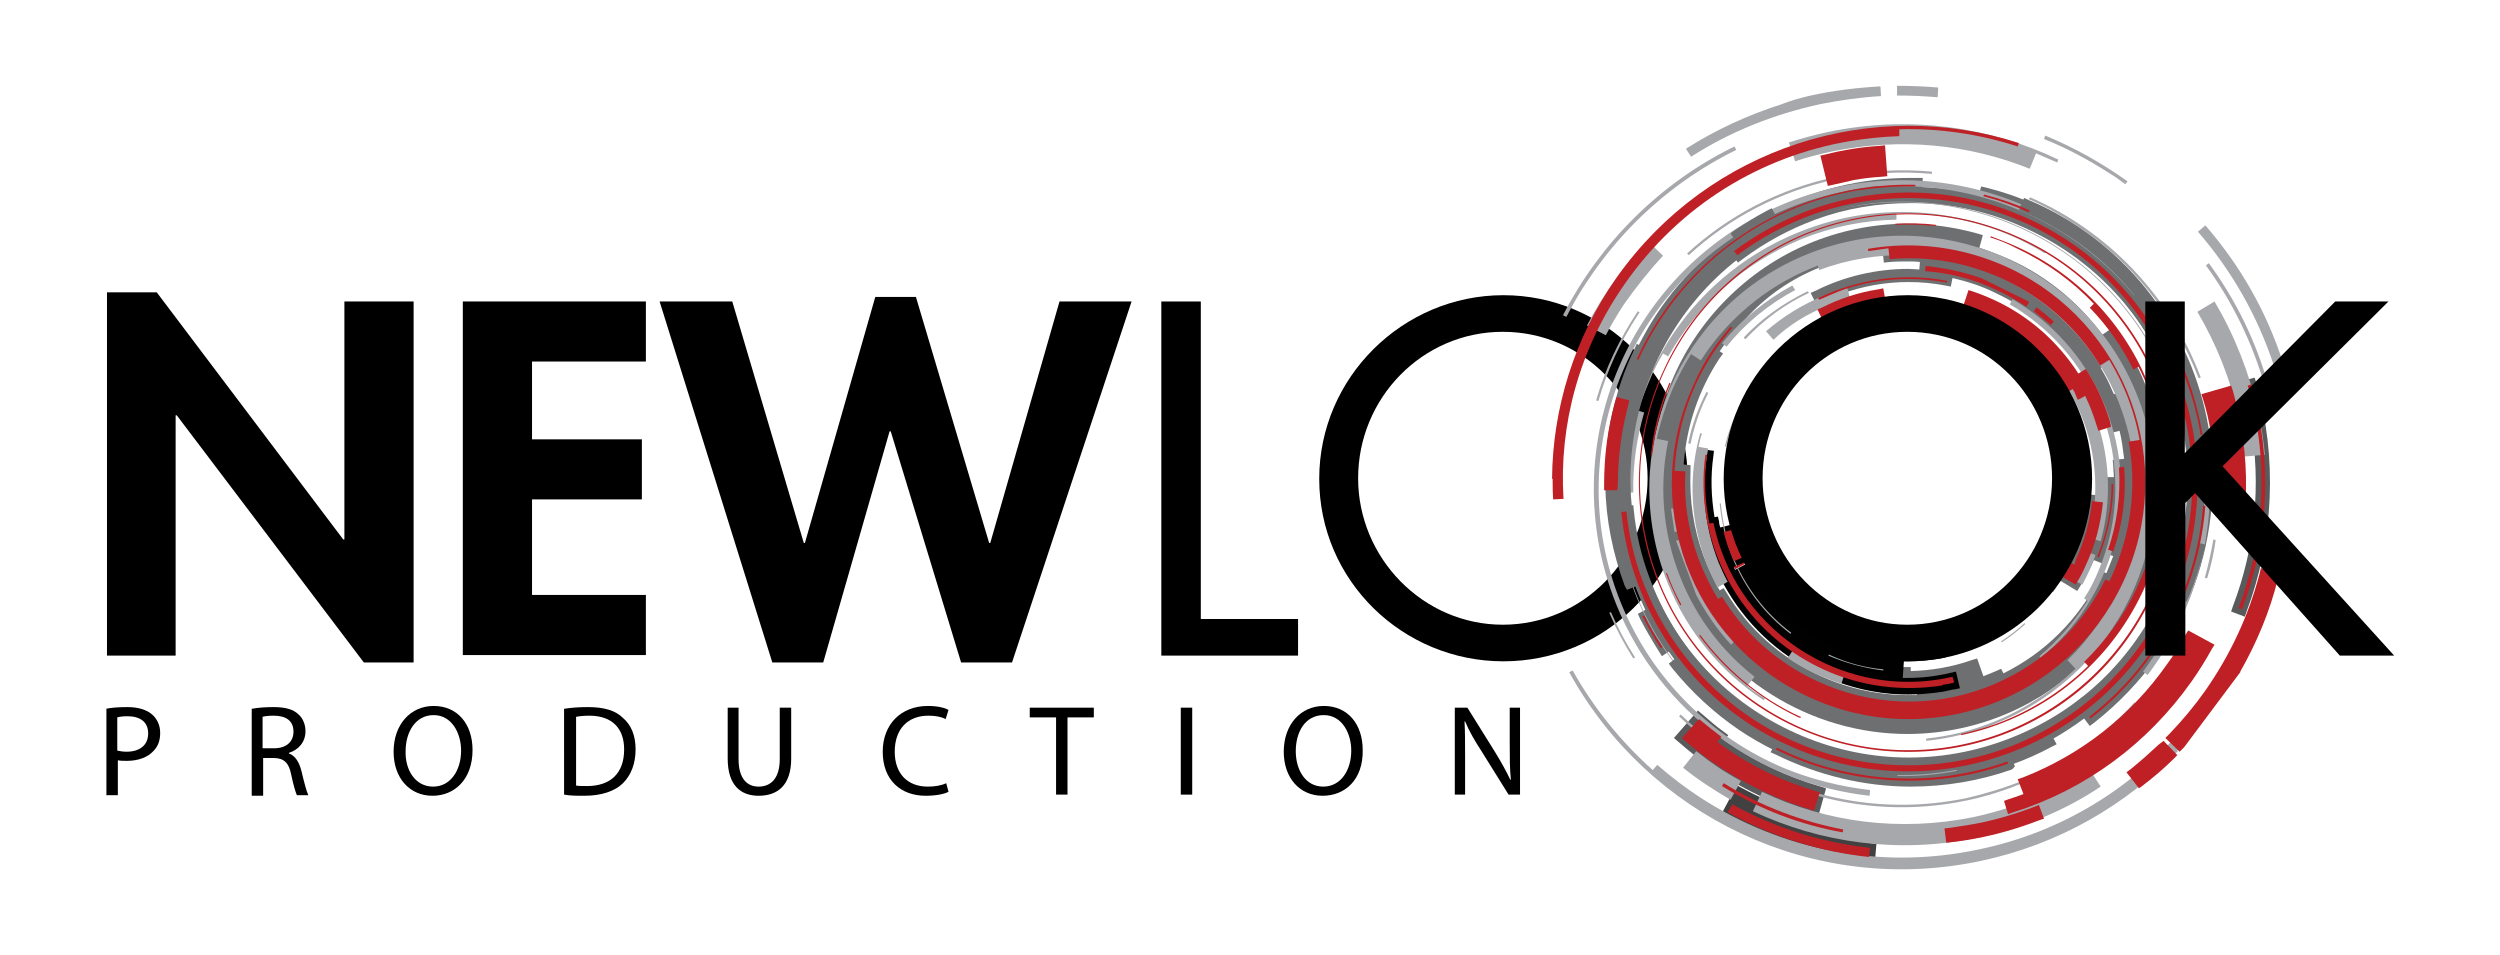 <?xml version="1.0" encoding="utf-8"?>
<!-- Generator: Adobe Illustrator 16.0.0, SVG Export Plug-In . SVG Version: 6.00 Build 0)  -->
<!DOCTYPE svg PUBLIC "-//W3C//DTD SVG 1.1//EN" "http://www.w3.org/Graphics/SVG/1.1/DTD/svg11.dtd">
<svg version="1.1" id="Layer_1" xmlns="http://www.w3.org/2000/svg" xmlns:xlink="http://www.w3.org/1999/xlink" x="0px" y="0px"
	 width="437px" height="167px" viewBox="0 0 437 167" enable-background="new 0 0 437 167" xml:space="preserve">
<g>
	<path d="M18.7,51.1h8.7L60,94.3h0.2V52.7h12.1v63.1h-8.7L30.9,72.6h-0.2v42h-12V51.1z"/>
	<path d="M93,63.2v13.6h19.2v10.5H93V104h19.9v10.5h-32V52.7h32v10.5H93z"/>
	<path d="M140.5,94.9h0.2l12.3-43h7.1l12.8,43h0.2l12.1-42.2h12.6l-20.9,63.1H168l-12.3-40.4h-0.2l-11.6,40.4H135l-19.7-63.1H128
		L140.5,94.9z"/>
	<path d="M209.8,108.2H226.9v6.399H203V52.7h6.9v55.5H209.8z"/>
	<path d="M295,83.7c0,17.8-14.6,31.899-32.2,31.899c-17.6,0-32.2-14.1-32.2-31.899c0-17.7,14.601-32.1,32.2-32.1
		C280.4,51.6,295,66,295,83.7z M237.4,83.6c0,13.9,11.3,25.6,25.3,25.6S288,97.6,288,83.6c0-14-11.2-25.6-25.3-25.6
		C248.6,58,237.4,69.6,237.4,83.6z"/>
	<path fill="#6E6F71" d="M352.2,134l-0.5-1.5c4.5-1.7,8.7-4,12.6-6.9l1,1.301l0.8-0.601c4.2-3.3,7.9-7.2,11-11.5
		c5.5-7.8,8.7-16.899,9.5-26.399l0.101-1L385.1,87.3c0.2-3.5,0-6.9-0.399-10.3l1.6-0.3l-0.2-1c-0.899-5.5-2.6-10.7-5.1-15.6
		l-0.4-0.9l-1.5,0.7c-5.1-9.5-13.1-17.5-23.6-22.4l0.7-1.5l-0.9-0.4c-2.6-1.2-5.3-2.1-8.1-2.8l-0.9-0.2l-0.399,1.5
		c-3.2-0.8-6.5-1.3-9.9-1.4l0.1-1.6h-1c-0.399,0-0.8,0-1.199,0c-17.301,0-33.5,8.4-43.5,22.6c-1.9,2.7-3.5,5.6-4.9,8.6l-0.4,0.9
		l2.101,0.9l0.399-0.9c1.301-2.9,2.9-5.6,4.7-8.2c2.9-4.1,6.3-7.7,10.2-10.8l1.3,1.7l0.8-0.6c3.9-2.9,8.101-5.2,12.7-6.9
		c5.4-2,11-2.9,16.7-2.9c7.1,0,14,1.5,20.5,4.6c11.8,5.5,20.7,15.2,25.2,27.4c4.399,12.2,3.899,25.4-1.601,37.2
		S362.9,125.4,350.7,129.9c-5.4,2-11,3-16.7,3c-7.1,0-14-1.5-20.5-4.601c-11.8-5.5-20.7-15.2-25.2-27.399
		C286.9,97.2,286,93.3,285.6,89.3l-0.1-1l-2.8,0.3l0.1,1c0.601,6,2.3,11.7,4.8,17l-1.3,0.7l0.4,0.9c1,1.899,2.1,3.8,3.3,5.7l0.5,0.8
		l1.2-0.8c4.7,6.699,11,12.3,18.5,16.199l-0.7,1.4l0.9,0.4c7.3,3.6,15.399,5.6,23.6,5.6l0,0c6.1,0,12-1,17.7-3L352.2,134z"/>
	<path fill="#414142" d="M322.8,146.7l0.5-2.4l-0.899-0.2c-7.301-1.399-14.2-4-20.601-7.899l-0.8-0.5l-1.3,2.2l0.8,0.5
		c0.6,0.399,1.2,0.8,1.9,1.1l-1.601,3l0.8,0.5c7.801,4.3,16.2,7,25.101,7.9l1,0.1l0.3-3.5l-0.9-0.1
		C325.6,147.1,324.2,146.9,322.8,146.7z"/>
	<path fill="#6E6F71" d="M373.9,64.7c-1.101-2.3-2.4-4.6-3.9-6.7l-0.6-0.8l-1.9,1.3c-4.1-5.5-9.5-10.1-16.1-13.1
		c-1.801-0.8-3.601-1.5-5.4-2.1l0.6-2.2l-1-0.3c-4-1.1-8.199-1.7-12.399-1.7c-11.9,0.1-23.101,4.8-31.5,13.3
		c-8.4,8.5-12.9,19.7-12.9,31.6c0,6.6,1.5,12.9,4.3,18.8l0,0c7.4,15.601,23.4,25.601,40.601,25.5c24.6-0.2,44.5-20.3,44.3-44.9
		C378.1,76.9,376.7,70.6,373.9,64.7z M368.3,63.7c0.9,1.6,1.7,3.2,2.4,4.8l-1.2,0.4c-0.3-0.6-0.5-1.2-0.8-1.8
		c-0.4-0.9-1-1.9-1.5-2.8L368.3,63.7z M318.2,46.7l0.899-0.4l-0.8-1.9c2.3-0.9,4.601-1.6,7-2l0.4,2.1l0.899-0.2
		c0.801-0.1,1.601-0.3,2.5-0.3l0.2,1.9l1-0.1c1.101-0.1,2.2-0.1,3.3-0.1c0.7,0,1.301,0,2,0.1l-0.1,1.3c-0.6,0-1.3-0.1-1.9-0.1
		c-5.6,0-11.199,1.3-16.199,3.8l-0.9,0.4l1,2l0.9-0.4c1.1-0.5,2.199-1,3.399-1.4c3.8-1.4,7.8-2.1,11.8-2.1c2.2,0,4.301,0.2,6.4,0.6
		l1,0.2l0.3-1.5c2.601,0.6,5.101,1.4,7.5,2.6c1.7,0.8,3.3,1.7,4.9,2.7l0.5,0.4l0.6,0.5c1,0.7,2,1.5,2.9,2.3l0.7,0.6l0.199-0.2
		c0.2,0.2,0.301,0.3,0.5,0.5c3,3,5.5,6.5,7.301,10.3c1,2,1.8,4.2,2.3,6.4l0.3,1l1.5-0.4c0.4,1.6,0.6,3.3,0.8,4.9l-2,0.2l0.101,1
		c0,0.7,0.1,1.3,0.1,2h-1.4v1c0,0.8,0,1.5-0.1,2.3l-3.1-0.3l-0.101,1c-0.399,3.399-1.3,6.699-2.7,9.8l-0.6-0.3l-0.4,0.899
		c-0.399,0.8-0.8,1.601-1.3,2.4l-0.5,0.8l3.8,2.3l0.5-0.8c0.7-1.2,1.301-2.3,1.9-3.5c0.2-0.4,0.3-0.7,0.5-1.1l1.5,0.6l0.4-0.9
		c0.1-0.3,0.199-0.5,0.3-0.8l1.2,0.4c-0.4,1-0.801,2-1.2,3l-0.7-0.3l-0.4,0.899c-3.7,7.4-9.6,13.3-16.899,16.9l-0.4-0.8L348.9,117.3
		c-0.7,0.3-1.4,0.601-2.2,0.9L345.6,115.1l-1,0.301c-3.399,1.199-7,1.8-10.6,1.899v-0.7h-1c-0.9,0-1.9-0.1-2.9-0.199l-1-0.101
		l-0.5,4.7l1,0.1c1.4,0.2,2.8,0.2,4.2,0.2c0.4,0,0.8,0,1.3,0v0.2c-0.5,0-1,0-1.5,0c-5.5,0-10.8-1.2-15.7-3.5
		c-6.699-3.1-12.3-8.1-16.1-14.4l-0.5-0.8l-0.7,0.4c-1.1-1.9-2-3.9-2.8-6c-1.8-4.8-2.5-9.8-2.3-14.9v-1l-1.2-0.1
		c0.5-6.7,2.601-13,6.3-18.6l0.6-0.8l-0.6-0.4c0.9-1.3,1.801-2.5,2.801-3.6l0.6-0.7l-0.1-0.1c0.299-0.3,0.6-0.7,1-1
		C308.7,51.7,313.2,48.7,318.2,46.7z"/>
	<path fill="#414142" d="M305.9,99.3l-1.801,0.9c3.301,6.2,8.601,11.5,15.5,14.7c3.9,1.8,8,2.8,12.101,3.1l0.1-2
		c-3.8-0.2-7.7-1.2-11.399-2.9C313.9,110.1,309,105.1,305.9,99.3z"/>
	<path fill="#595A5C" d="M317.8,142.8l1.4-5l-0.9-0.3c-5.899-1.7-11.5-4.4-16.6-7.9c-0.101-0.1-0.2-0.1-0.3-0.199l0.699-0.9
		l-0.8-0.6c-1.3-0.9-2.5-2-3.8-3.101l-0.7-0.6l-4.2,4.8l0.7,0.6c1.7,1.5,3.601,3,5.4,4.301c5.5,3.899,11.6,6.8,18.1,8.699
		L317.8,142.8z"/>
	<path fill="#595A5C" d="M393.4,73.9c1.899,10.8,0.8,21.9-3.101,32.1l-0.3,0.9l2.4,0.899l0.3-0.899c4.8-12.7,5.399-26.9,1.7-40
		L394.1,66l-2.399,0.7l0.3,0.9C392.6,69.7,393.1,71.8,393.4,73.9z"/>
	<path fill="#010101" d="M305,87.8l-2.1,0.3l0.1,1c0.1,0.801,0.3,1.601,0.5,2.4l-2.8,0.7c-0.101-0.3-0.2-0.7-0.2-1l-0.2-0.9
		l-0.6,0.101c-0.601-3.601-0.7-7.2-0.2-10.7l0.1-0.9l-2.3-0.3l-0.1,1c-2.2,16.1,6.2,31.5,20.899,38.4c4.9,2.3,10.101,3.5,15.5,3.5
		l0,0c2,0,4.101-0.2,6.101-0.5l0.899-0.2l0,0c0.4-0.101,0.801-0.2,1.101-0.2l0.899-0.2L341.9,117.4L341,117.6
		c-2.5,0.601-5,0.9-7.5,0.9c-0.3,0-0.6,0-0.9,0l0.2-2.9c0.2,0,0.5,0,0.7,0c1.9,0,3.8-0.199,5.7-0.5l0.899-0.199L339.7,112.8l-1,0.2
		c-1.7,0.3-3.5,0.5-5.3,0.5c-0.9,0-1.7,0-2.601-0.1l-1-0.101l-0.2,1.9c-1-0.101-2-0.3-2.899-0.5l0.5-1.9l-0.9-0.2
		c-1.7-0.399-3.399-1-5-1.8c-7-3.2-12.3-9-14.899-16.2c-0.601-1.8-1.101-3.6-1.4-5.5V87.8z M305.9,98.2L303.3,99.6
		c-0.1-0.1-0.1-0.3-0.2-0.399l2.7-1.2C305.8,98,305.9,98.1,305.9,98.2z"/>
	<path fill="#A6A8AC" d="M300.2,102.7l1.8-1c-0.6-1.101-1.1-2.2-1.6-3.4c-2.601-6.6-3.101-13.5-1.801-19.9l-1.699-0.3
		c0.199-0.8,0.3-1.5,0.6-2.3l-0.3-0.1c-2.101,7.5-1.8,15.6,1.3,23.399C299.1,100.4,299.6,101.5,300.2,102.7z M292.7,93l1-0.2
		c-0.3-1.3-0.4-2.7-0.601-4l-1,0.101C292.3,90.2,292.5,91.6,292.7,93z M317.7,120.3c-6.2-2.6-11.7-6.899-15.8-12.5L301.6,108
		c4.9,6.8,11.9,11.6,19.7,14c0-0.1,0.101-0.2,0.101-0.4C320.1,121.3,318.9,120.8,317.7,120.3z M296.1,116.8L295.9,116.9
		c1.699,1.899,3.5,3.699,5.399,5.3l0.101-0.2C299.5,120.5,297.7,118.7,296.1,116.8z M316.3,57.9c-7.6,4.5-12.8,11.8-14.8,20.1
		l0.2,0.1c0.399-1.7,1-3.4,1.7-5c2.6-6.1,7.1-11.4,13.1-14.9L316.3,57.9z M358.5,60.5L357,62c2.8,3,5.1,6.5,6.8,10.6
		c2.9,7.1,3.101,14.6,1.3,21.4l2.101,0.6c2-7.3,1.7-15.2-1.3-22.8C364,67.5,361.5,63.7,358.5,60.5z M362.1,101.2l1.9,1
		c0.9-1.7,1.7-3.4,2.3-5.2l-2-0.7c-0.2,0.7-0.5,1.4-0.8,2.101C363.1,99.3,362.6,100.3,362.1,101.2z M300.8,88h-0.2
		c0.301,3.1,1,6.3,2.2,9.4c2.2,5.5,5.8,10.1,10.2,13.399l0.1-0.2c-4.399-3.3-8-7.899-10.199-13.399C301.8,94.3,301.1,91.1,300.8,88z
		 M287.9,103.4c-2.301-5.7-3.4-11.5-3.5-17.301h1.1c-0.1-4.8,0.6-9.5,1.9-14l-1-0.3c0.5-1.8,1.199-3.5,1.899-5.2
		c0.7-1.7,1.5-3.3,2.4-4.8l0.899,0.5C296.7,53.4,304.7,46,314.9,41.8c5.399-2.2,11-3.3,16.6-3.4v-1.1c6.9-0.1,13.6,1.2,19.8,3.8
		c2.101,0.9,4.2,2,6.2,3.2l0.1-0.2c-12.6-7.6-28.5-9.5-43.199-3.5c-24.7,10-36.7,38.1-26.7,62.9c0.7,1.7,1.399,3.3,2.3,4.8l0.2-0.1
		C289.3,106.7,288.6,105.1,287.9,103.4z M359.4,68.2l-0.2,0.1c1,1.6,2,3.4,2.7,5.3c3.3,8.1,3,16.8-0.2,24.3
		c-0.8,1.899-1.8,3.8-3,5.5l0.2,0.1c5.8-8.5,7.399-19.7,3.3-30C361.4,71.6,360.5,69.8,359.4,68.2z M329.2,117
		c-3.2-0.3-6.2-1.1-9.101-2.4c-0.1-0.1-0.3-0.1-0.399-0.199L319.6,114.6c3,1.301,6.301,2.2,9.601,2.601V117z M336,53.6
		c-1.3-0.1-2.6-0.2-4-0.2v0.2c1.3,0,2.6,0,3.9,0.2L336,53.6z M313.7,113.2l-1.2,1.8c2.9,2,6.1,3.5,9.4,4.5l0.6-2
		c-1.1-0.3-2.2-0.7-3.3-1.2C317.3,115.4,315.4,114.3,313.7,113.2z M312.4,35.4c-27.601,11.1-41,42.5-29.9,70.2
		c7.7,19.101,25.2,31.4,44.3,33.5l0.101-1c-5.2-0.6-10.4-1.899-15.2-3.899c-12.5-5.3-22.9-15.4-28.4-28.9
		c-5.5-13.6-4.899-28.1,0.4-40.5C289,52.3,299.1,41.9,312.6,36.4c13.601-5.5,28.101-4.9,40.5,0.4c12.5,5.3,22.9,15.4,28.4,28.9
		c5.5,13.6,4.9,28-0.4,40.5c-1.699,4-3.899,7.7-6.5,11.2l0.801,0.6c11-14.6,14.3-34.5,7-52.7C371.4,37.7,340,24.3,312.4,35.4z
		 M387.3,94.4L386.9,94.3c-0.4,2.3-0.9,4.5-1.5,6.7l0.399,0.1C386.5,98.9,387,96.6,387.3,94.4z M349.6,58.7
		c2.4,1.6,4.7,3.4,6.601,5.6l0.2-0.1c-2-2.2-4.2-4.1-6.7-5.7L349.6,58.7z M346.2,150.5c13.7-2.9,25.5-9.8,34.5-19.2l-0.101-0.1
		c0.9-0.9,1.7-1.9,2.601-2.9l-1.4-1.2c-9,10.601-21.399,18.4-36,21.4c-17.5,3.7-34.7-0.1-48.6-9.1c-2.601-1.7-5.101-3.601-7.5-5.7
		l-0.8,0.899c-5.5-4.899-10.301-10.8-14-17.399l-0.601,0.3C288.1,142.6,316.9,156.7,346.2,150.5z M380.3,91.1h0.2
		c0.9-7.8,0-16-3.2-23.8c0-0.1-0.1-0.2-0.1-0.3l-0.2,0.1c0,0.1,0.1,0.2,0.1,0.3C380.2,75.2,381.2,83.4,380.3,91.1z M308,138.4
		l-1.6,3.399C318.3,147.4,332,149.3,345.8,146.4c7.9-1.7,15.101-4.7,21.4-8.9l-2-3.1c-6,3.899-12.7,6.8-20.101,8.399
		C332,145.5,319.1,143.7,308,138.4z M377.1,104c0.801-2,1.5-4.1,2.101-6.2l-0.2-0.1c-0.6,2.1-1.2,4.1-2.1,6.1L377.1,104z
		 M343.8,139.5c-14.899,3.1-29.7-0.1-41.5-7.8c-3-2-5.899-4.3-8.5-6.8l-0.3,0.3c12.8,12.5,31.5,18.7,50.4,14.7
		c3.399-0.7,6.699-1.801,9.899-3.101l-0.1-0.399C350.5,137.7,347.2,138.7,343.8,139.5z M304.3,136.5c-1.1-0.6-2.3-1.3-3.399-2
		c-1.5-1-3-2.1-4.4-3.2l-2.3,2.9c2.6,2.1,5.399,3.899,8.3,5.6L304.3,136.5z M281.6,107l-0.3,0.1c1.2,2.801,2.601,5.5,4.2,8
		l0.3-0.199C284.2,112.4,282.8,109.8,281.6,107z M373.1,122.8c-3.399,3.7-7.3,6.9-11.6,9.601l0.2,0.3c4.399-2.7,8.3-6,11.7-9.7
		L373.1,122.8z M328.6,15.1c-11.8,0.7-17.1,3.1-17.1,3.1c-6,1.9-11.6,4.5-16.8,7.8l0.899,1.4c6.7-4.3,14.301-7.4,22.601-9.2
		c3.5-0.7,7.1-1.2,10.6-1.4l-0.1-1.7C328.8,15.1,328.7,15.3,328.6,15.1z M303.5,26.2l-0.3-0.6c-13.101,6.4-23.5,16.9-30,29.5
		c0.2,0.1,0.399,0.2,0.6,0.3c1.101-2.1,2.2-4.1,3.5-6C283.7,39.6,292.7,31.5,303.5,26.2z M331.6,15v1.7c2.4,0,4.7,0.1,7.101,0.3
		l0.1-1.7C336.5,15.1,334.1,15,331.6,15z M290.7,44.7l-2.7-2.6c-4.2,4.4-7.8,9.4-10.6,14.8l3.3,1.7c0.899-1.8,2-3.6,3.1-5.3
		C285.9,50.3,288.2,47.4,290.7,44.7z M295.1,77.5l0.4,0.1c0.5-2.4,1.2-4.7,2.2-7c0.3-0.6,0.6-1.3,0.899-1.9l-0.3-0.2
		C296.8,71.4,295.7,74.4,295.1,77.5z M312.7,24.9l1.1,3.3c2-0.7,4.101-1.2,6.3-1.7c12.101-2.5,24-1.3,34.7,3l1.101-2.7
		c1.199,0.5,2.5,1.1,3.699,1.6l0.2-0.5c-12.1-5.8-26.2-7.8-40.399-4.8C317.1,23.6,314.9,24.2,312.7,24.9z M357.5,23.7l-0.2,0.6
		c4,1.6,7.7,3.6,11.3,5.9c1,0.6,2,1.3,2.9,2l0.4-0.5C367.4,28.5,362.6,25.8,357.5,23.7z M286.2,55.2c0.1-0.2,0.3-0.4,0.399-0.6
		l-0.3-0.2c-3.2,4.8-5.7,10-7.3,15.6l0.4,0.1C280.9,64.8,283.2,59.8,286.2,55.2z M354.6,34.8c2.801,1.2,5.5,2.7,8.101,4.4
		c9.7,6.3,17.3,15.6,21.6,26.9l0.4-0.1c-5.4-14.4-16.3-25.6-29.8-31.5L354.6,34.8z M368,71.1c-3-7.5-8.1-13.5-14.3-17.6l0,0
		c-0.601-0.4-1.2-0.8-1.9-1.2l-0.5,0.9c6.9,4,12.5,10.2,15.8,18.2c3.801,9.5,3.4,19.7-0.3,28.4c-0.7,1.7-1.5,3.3-2.5,4.8l0.601,0.4
		c-2.2,3.6-5.101,6.9-8.4,9.7l0.2,0.3C369.3,104.8,374.4,87.1,368,71.1z M352.4,129.5c4.399-2,8.3-4.5,11.699-7.5l-0.1-0.2
		c-3.4,3-7.4,5.5-11.7,7.5L352.4,129.5z M373.5,68.9c-9.1-22.6-34.8-33.6-57.5-24.5c-22.6,9.1-33.6,34.8-24.5,57.5
		c3.5,8.699,9.5,15.699,16.8,20.5l0.2-0.301c-1.1-0.699-2.1-1.399-3.1-2.199l1.3-1.601c-5.601-4.399-10.101-10.2-12.9-17.2
		c-3.2-7.899-3.8-16.3-2.2-24l-2-0.4c0.601-2.8,1.5-5.6,2.601-8.3c1-2.3,2.1-4.4,3.399-6.5l1.7,1.1c4.5-7,11.2-12.8,19.5-16.2
		c0.3-0.1,0.601-0.2,0.9-0.4l0.3,0.8c10.2-3.8,21-3.3,30.4,0.7C358,52,366.1,59.8,370.3,70.2C373.4,78,374,86.1,372.4,93.7l0.8,0.2
		c-0.601,2.699-1.4,5.399-2.5,7.899c-2.2,5.101-5.3,9.7-9.3,13.601l1.399,1.5c-4,3.8-8.7,7-14.1,9.199c-3.9,1.601-8,2.601-12,3v0.4
		c4-0.4,8.1-1.4,12.1-3C371.6,117.3,382.6,91.5,373.5,68.9z M313.3,49.9c-4.8,2.6-9,6.1-12.3,10.1l0.8,0.6c3.2-4,7.3-7.4,12-9.9
		L313.3,49.9z M296.5,104c1.7,3.2,3.7,6.1,6.1,8.7l0.7-0.7c-3.1-3.4-5.7-7.4-7.5-11.9C295,98.2,294.4,96.2,294,94.3l-1,0.2v0.1
		L296.5,104z M353.9,108.9C352.6,110.1,351.3,111.1,349.8,112.1l0.101,0.2c1.5-1,2.8-2,4.1-3.2L353.9,108.9z M319.6,53.4
		c0.301-0.1,0.5-0.2,0.801-0.3l0.3,0.7c1-0.4,1.899-0.7,2.899-0.9l-0.699-2.6c-1.301,0.4-2.601,0.8-3.9,1.3
		c-3.9,1.6-7.3,3.7-10.3,6.3l1.3,1.5C312.6,56.9,315.9,54.8,319.6,53.4z M316.2,51.2l-0.2-0.3c-4.3,2.1-8.1,4.8-11.2,8.1l0.3,0.3
		C308.2,56,311.9,53.2,316.2,51.2z M387.1,52.7l-3,1.8C387.4,60.1,389.9,66.3,391.4,73c0.1,0.5,0.199,0.9,0.3,1.4l-1.2,0.2
		c0.3,1.8,0.6,3.5,0.7,5.3l4.7-0.4c-0.2-2.4-0.601-4.8-1.101-7.2C393.2,65.2,390.6,58.6,387.1,52.7z M386.1,46l-0.5,0.4
		c4.601,6.3,8.2,13.6,10.4,21.5l0.6-0.2C394.4,59.7,390.8,52.4,386.1,46z M337.7,30.4V30c-5.4-0.5-11-0.2-16.7,0.9
		c-10.1,2.1-19,6.9-26.1,13.4l0.3,0.3c7.1-6.5,15.899-11.2,25.899-13.3C326.7,30.2,332.3,29.9,337.7,30.4z M385.5,39.4l-1.3,1.1
		C390,47.2,394.6,55.1,397.5,64l1.6-0.5C396.2,54.4,391.5,46.3,385.5,39.4z M379.1,66.7C368.7,41,339.5,28.5,313.8,38.9
		s-38.2,39.6-27.8,65.3s39.6,38.2,65.3,27.8S389.4,92.4,379.1,66.7z M312.9,131.4c-11.801-5-21.601-14.5-26.801-27.301
		c-5.199-12.8-4.6-26.5,0.4-38.3c5-11.8,14.5-21.6,27.3-26.8s26.5-4.6,38.3,0.4c11.801,5,21.601,14.5,26.801,27.3
		c5.199,12.8,4.6,26.5-0.4,38.3s-14.5,21.6-27.3,26.8S324.7,136.5,312.9,131.4z"/>
	<path fill="#6E6F71" d="M284.4,103.1l1.5-0.6c1.8,4.5,4.199,8.7,7.1,12.5l-1.3,1l0.6,0.8c3.4,4.2,7.3,7.8,11.7,10.8
		c7.9,5.301,17.1,8.4,26.6,9l1,0.101l0.101-1.601c3.5,0.101,6.899-0.1,10.3-0.6l0.3,1.6l0.9-0.199c5.5-1,10.7-2.801,15.5-5.4
		l0.8-0.4l-0.8-1.5c9.399-5.199,17.3-13.5,22-24l1.5,0.601l0.399-0.9c1.101-2.6,2-5.399,2.7-8.2l0.2-0.899l-1.5-0.4
		c0.7-3.2,1.1-6.6,1.2-9.899h1.6v-1c0-0.4,0-0.8,0-1.2c-0.3-17.3-9.1-33.4-23.399-43c-2.7-1.8-5.601-3.4-8.7-4.7l-0.9-0.4
		l-0.899,2.1l0.899,0.4c2.9,1.2,5.7,2.8,8.3,4.5c4.2,2.8,7.9,6.2,11,10l-1.699,1.3l0.6,0.8c3,3.8,5.4,8,7.1,12.5
		c2.101,5.3,3.2,10.9,3.301,16.6c0.1,7.101-1.301,14-4.2,20.601c-5.3,11.899-14.8,21-27,25.699c-12.101,4.7-25.3,4.4-37.2-0.899
		s-21-14.8-25.7-27c-2.1-5.3-3.2-10.9-3.3-16.601c-0.1-7.1,1.3-14,4.2-20.6c5.3-11.9,14.8-21,27-25.7c3.7-1.4,7.6-2.4,11.5-2.9
		l1-0.1l-0.4-2.8l-1,0.1c-6,0.7-11.7,2.5-16.899,5.1l-0.7-1.3l-0.8,0.4c-1.9,1-3.801,2.2-5.601,3.4l-0.8,0.6l0.8,1.2
		c-6.6,4.8-12.1,11.2-15.8,18.8l-1.4-0.7L285.7,61c-3.5,7.3-5.3,15.5-5.101,23.7l0,0c0.101,6.1,1.301,12,3.4,17.7L284.4,103.1z"/>
	<path fill="#BE2025" d="M359,56.2c-1-0.9-2-1.7-3-2.5l-0.5,0.7c1,0.8,2,1.6,3,2.4L359,56.2z"/>
	<path fill="#BE2025" d="M338.4,39.5v-0.2c-2.4-0.3-4.7-0.3-7.101-0.2v0.2C333.7,39.2,336.1,39.3,338.4,39.5z"/>
	<path fill="#BE2025" d="M369.4,96.4c1.699-4.9,2.3-9.9,1.899-14.8l-0.899,0.1c0.3,4.8-0.301,9.7-1.9,14.399L369.4,96.4z"/>
	<path fill="#BE2025" d="M339,113.8v-0.2c-2.7,0.5-5.4,0.601-8.1,0.4v0.2C333.6,114.4,336.4,114.3,339,113.8z"/>
	<path fill="#BE2025" d="M362.3,92.8c2.3-7.899,1.2-16.3-2.7-23.2l-0.199,0.1c0.8,1.4,1.5,2.9,2.1,4.5c2.1,5.8,2.4,12.3,0.6,18.6
		H362.3z"/>
	<path fill="#BE2025" d="M353.6,62.3l0.101-0.1c-2.2-2-4.7-3.7-7.5-5c-5.101-2.4-10.4-3.2-15.601-2.7v0.2
		c5.101-0.5,10.5,0.3,15.5,2.6C348.9,58.7,351.4,60.3,353.6,62.3z"/>
	<path fill="#BE2025" d="M366.6,97.3L366.9,97.4c1.6-4.2,2.5-8.5,2.5-12.801H369.1C369.1,88.9,368.3,93.2,366.6,97.3z"/>
	<path fill="#BE2025" d="M367.6,74l0.301-0.1c-0.9-2.8-2.101-5.6-3.601-8.1L364,66c1.2,2,2.2,4,3,6.2
		C367.2,72.8,367.4,73.4,367.6,74z"/>
	<path fill="#BE2025" d="M362.6,98.7l-0.6-0.3c-0.4,0.899-0.9,1.699-1.4,2.5l2.2,1.3c0.7-1.101,1.3-2.2,1.8-3.4
		c1.7-3.6,2.601-7.3,3-11l-1.899-0.2c-0.4,3.5-1.3,7-2.9,10.301C362.8,98.3,362.7,98.5,362.6,98.7z"/>
	<path fill="#BE2025" d="M341.3,118.3c-7.3,1.7-15.1,1-22.399-2.399c-8.7-4.101-15-11.301-18-19.601c-0.601-1.6-1-3.2-1.4-4.899
		l-0.7,0.1c-0.8-3.9-1-8-0.399-12H298.1c-2.1,15.2,5.801,30.6,20.4,37.4c6.8,3.199,14.2,4,21.1,2.899v-0.1c0.7-0.101,1.4-0.2,2-0.4
		L341.3,118.3z"/>
	<path fill="#BE2025" d="M366,53.1l-0.7,0.7c3.101,3.2,5.7,6.9,7.601,10.8l0.899-0.5c0.8,1.6,1.5,3.1,2.101,4.8
		c0.6,1.6,1.1,3.2,1.5,4.8l-1,0.2c2.3,9.4,1.5,19.5-2.9,28.9c-2.3,5-5.5,9.3-9.2,12.9l0.7,0.7c-4.6,4.5-10.1,7.899-16,10.1
		c-2,0.7-4.1,1.3-6.2,1.8v0.2c13.5-2.8,25.5-11.7,31.8-25.2C385.2,80.6,375.4,53.7,352.7,43.2c-1.5-0.7-3.101-1.3-4.7-1.9l-0.1,0.2
		c1.6,0.5,3.1,1.1,4.6,1.9C357.8,45.9,362.3,49.2,366,53.1z"/>
	<path fill="#BE2025" d="M384.7,76.1L385,76c-0.9-5.3-2.5-10.5-5-15.3l-0.3,0.2c2.3,4.6,4,9.5,4.899,14.6
		C384.6,75.6,384.6,75.8,384.7,76.1z"/>
	<path fill="#BE2025" d="M365.2,125.3l0.2,0.3c4.1-3.1,7.699-6.899,10.8-11.3c5.6-7.899,8.6-16.899,9.3-25.899h-0.4
		c-0.699,9-3.699,17.8-9.199,25.699C372.9,118.4,369.2,122.2,365.2,125.3z"/>
	<path fill="#BE2025" d="M391.3,106.3l0.601,0.2c4.899-12.8,5.3-26.6,1.6-39.3c-0.2,0.1-0.4,0.1-0.6,0.2c0.6,2.1,1.1,4.2,1.5,6.4
		C396.3,84.5,395.3,95.7,391.3,106.3z"/>
	<path fill="#BE2025" d="M388.2,85.5l3.5,0.1c0.1-5.7-0.7-11.399-2.2-16.899l-3.4,1c0.5,1.8,1,3.7,1.301,5.6
		C388,78.5,388.3,82,388.2,85.5z"/>
	<path fill="#BE2025" d="M351.7,141.1c12-3.8,22.899-11.5,30.8-22.6c1.2-1.8,2.4-3.6,3.4-5.5l-2.9-1.6c-1,1.8-2,3.5-3.2,5.199
		c-6.6,9.5-15.6,16.2-25.7,20.101l1,2.6c-1.199,0.5-2.399,0.9-3.6,1.2L351.7,141.1z"/>
	<path fill="#BE2025" d="M291.2,100.2c0.7,1.899,1.6,3.8,2.5,5.6l0.2-0.1c-1-1.8-1.801-3.601-2.5-5.5H291.2z"/>
	<path fill="#BE2025" d="M297.2,111l-0.2,0.1c4.4,5.9,10.2,10.9,17.4,14.301c0.1,0,0.199,0.1,0.3,0.1l0.1-0.2
		c-0.1,0-0.2-0.1-0.3-0.1C307.4,121.9,301.6,116.9,297.2,111z"/>
	<path fill="#BE2025" d="M284.1,49.5C293.7,35.8,307.9,27.3,323.2,24.7c2.899-0.5,5.8-0.8,8.8-0.9v-1.2c6.9-0.2,13.9,0.8,20.7,3
		l0.2-0.6c-25.4-8.2-54.101,0.6-70.301,23.5c-7.5,10.7-11.199,23-11.3,35.2h0.101c0,1.2,0,2.399,0.1,3.6l1.8-0.1
		C272.5,74.3,276,61,284.1,49.5z"/>
	<path fill="#BE2025" d="M334.8,32.6v-0.3c-16.8-0.4-33.5,7.3-43.899,22.1c-1.9,2.7-3.5,5.5-4.801,8.4l0.301,0.1
		c1.3-2.9,2.899-5.7,4.8-8.4c8.2-11.7,20.399-19,33.399-21.2C328,32.8,331.4,32.5,334.8,32.6z"/>
	<path fill="#BE2025" d="M346.7,34.3c2.7,0.7,5.3,1.6,7.899,2.8l0.2-0.3c-2.6-1.2-5.3-2.1-8-2.8L346.7,34.3z"/>
	<path fill="#BE2025" d="M328.9,29.9l-0.301-3.5c-3.1,0.3-6.199,0.8-9.199,1.5l0.8,3.4c1.2-0.3,2.399-0.5,3.6-0.8
		C325.5,30.2,327.2,30,328.9,29.9z"/>
	<path fill="#BE2025" d="M318.1,138.5c-5.899-1.7-11.6-4.3-16.8-8c-0.399-0.3-0.7-0.5-1.1-0.8l0.7-0.9c-1.301-1-2.601-2-3.9-3.1
		l-3,3.3c1.7,1.5,3.4,2.9,5.3,4.2c5.601,3.899,11.601,6.7,17.8,8.5L318.1,138.5z"/>
	<path fill="#BE2025" d="M287.1,107.7c1,1.899,2,3.8,3.2,5.6l0.3-0.2c-1.199-1.8-2.3-3.6-3.199-5.5L287.1,107.7z"/>
	<path fill="#BE2025" d="M283.3,70.6c-1.3,4.6-1.899,9.4-1.8,14.1h0.4c0-4.7,0.6-9.4,1.8-14L283.3,70.6z"/>
	<path fill="#BE2025" d="M312.2,130.1c25.3,11.801,55.399,0.801,67.2-24.5c11.8-25.3,0.8-55.399-24.5-67.2
		C337.4,30.2,317.6,33,303.1,43.9l0.601,0.7c4-3,8.3-5.3,12.899-7c11.9-4.3,25.5-4.1,37.9,1.6c12.4,5.8,21.3,16.1,25.7,28
		c4.399,11.9,4.1,25.5-1.601,37.899c-5.8,12.4-16.1,21.301-28,25.7c-11.899,4.3-25.5,4.101-37.899-1.6
		c-12.4-5.8-21.3-16.101-25.7-28c-1.4-3.8-2.3-7.8-2.7-11.8l-0.899,0.1C285.1,106.6,295.5,122.4,312.2,130.1z"/>
	<path fill="#BE2025" d="M322.2,145c-7.2-1.4-14.3-4-20.9-8.1l-0.3,0.5c6.6,4.1,13.8,6.8,21.1,8.1L322.2,145z"/>
	<path fill="#BE2025" d="M395.9,100.5c-1.9,7.2-5.101,14.3-9.601,20.8c-1.899,2.8-4.1,5.3-6.3,7.7l1.2,1.1l0.1-0.1l9.7-13
		c2.9-5.1,5.1-10.5,6.5-16L395.9,100.5z"/>
	<path fill="#BE2025" d="M302,142c7.8,4.3,16.2,6.9,24.7,7.8l0.2-1.6c-8.301-0.9-16.5-3.4-24.101-7.601L302,142z"/>
	<path fill="#BE2025" d="M373.1,135.1l1,1.2c1.801-1.399,3.5-2.899,5.101-4.399L378.1,130.8C376.5,132.4,374.8,133.8,373.1,135.1z"
		/>
	<path fill="#BE2025" d="M350.9,133.1c-2.7,1-5.5,1.7-8.301,2.2c-10.6,1.9-21.899,0.4-32-4.6L310.4,131
		c12.899,6.4,27.6,7.1,40.6,2.5L350.9,133.1z"/>
	<path fill="#BE2025" d="M344.2,145.2c-1.101,0.2-2.2,0.3-3.3,0.5l0.1,0.6c5.1-0.6,10.1-1.899,15-3.7l-0.2-0.6
		C352,143.4,348.2,144.5,344.2,145.2z"/>
	<path fill="#BE2025" d="M303.1,98.1l1.801-0.8c-0.301-0.6-0.601-1.3-0.801-2c-0.3-0.899-0.6-1.899-0.899-2.8l-1.9,0.5
		C301.7,94.7,302.3,96.4,303.1,98.1z"/>
	<path fill="#BE2025" d="M319.9,56.1c1-0.5,2-0.9,3-1.3c1.899-0.7,3.8-1.2,5.8-1.5l-0.3-2c-3.2,0.5-6.4,1.5-9.301,3L319.9,56.1z"/>
	<path fill="#BE2025" d="M323.4,56.4c0.1,0,0.199-0.1,0.399-0.1l-0.1-0.2c-2.9,1-5.7,2.5-8.2,4.4l0.1,0.2
		C318,58.8,320.6,57.4,323.4,56.4z"/>
	<path fill="#BE2025" d="M303.9,88.9c1.5,9.6,7.5,18.199,17,22.6c1.699,0.8,3.5,1.4,5.3,1.9v-0.2c-1.8-0.4-3.5-1.101-5.2-1.9
		c-7.4-3.5-12.8-9.6-15.4-16.8c-0.699-1.8-1.199-3.7-1.399-5.7L303.9,88.9z"/>
	<path fill="#BE2025" d="M346.3,48.6c-3.2-1.1-6.5-1.8-9.7-2.1l-0.1,0.9c4.3,0.3,8.6,1.4,12.7,3.4c1.8,0.8,3.399,1.8,5,2.8l0.5-0.8
		c0,0,0,0-0.101-0.1L346.3,48.6z"/>
	<path fill="#BE2025" d="M317.8,52.1c0.101,0.1,0.101,0.2,0.2,0.3c1.1-0.5,2.3-1,3.5-1.5c5.9-2.2,12.4-2.7,18.8-1.5l0.101-0.3
		C332.6,47.6,324.7,48.8,317.8,52.1z"/>
	<path fill="#BE2025" d="M316.1,121.8c20.7,9.7,45.301,0.7,55-20c9.7-20.7,0.7-45.3-20-55c-8-3.7-16.5-4.7-24.6-3.3l0.1,0.4
		c1.2-0.2,2.301-0.3,3.5-0.5l0.2,1.9c6.601-0.6,13.4,0.5,19.9,3.5c7.3,3.4,13,8.7,16.899,15.1l1.601-1c1.399,2.3,2.6,4.8,3.5,7.3
		c0.8,2.2,1.399,4.4,1.8,6.7l-1.9,0.3c1.4,7.7,0.5,15.899-3,23.6c-0.1,0.3-0.3,0.601-0.399,0.8l-0.7-0.3c-4.5,9.2-12.3,15.7-21.2,19
		c-9.2,3.4-19.7,3.2-29.3-1.3c-7.1-3.3-12.7-8.5-16.5-14.7l-0.7,0.4c-1.3-2.2-2.5-4.601-3.399-7C295.1,92.8,294.3,87.6,294.6,82.4
		l-1.899-0.1c0.3-5.1,1.5-10.3,3.8-15.3c1.7-3.6,3.8-6.8,6.3-9.7l-0.3-0.2c-2.5,2.9-4.7,6.1-6.3,9.8
		C286.4,87.6,295.4,112.2,316.1,121.8z"/>
	<path fill="#BE2025" d="M313.7,127c23.6,11,51.6,0.8,62.5-22.8c11-23.6,0.8-51.6-22.8-62.5c-23.601-11-51.601-0.8-62.5,22.8
		C279.9,88,290.1,116,313.7,127z M317.5,40.3c11.3-4.1,24.1-3.9,35.8,1.6s20.101,15.2,24.2,26.4c4.1,11.3,3.9,24.101-1.6,35.8
		c-5.5,11.7-15.2,20.101-26.4,24.2c-11.3,4.101-24.1,3.9-35.8-1.6s-20.101-15.2-24.2-26.4c-4.1-11.3-3.9-24.1,1.6-35.8
		S306.3,44.4,317.5,40.3z"/>
	<path fill="#BE2025" d="M304.7,77.2l-0.2-0.1c-0.4,1.6-0.7,3.2-0.8,4.8h0.2C304,80.4,304.3,78.8,304.7,77.2z"/>
	<path fill="#BE2025" d="M288.8,79.6c0.5-4.2,1.5-8.5,3.2-12.6l-0.2-0.1c-1.7,4.1-2.8,8.4-3.2,12.6L288.8,79.6z"/>
	<path fill="#BE2025" d="M354.3,105.9l-0.1-0.101c-0.9,0.9-1.8,1.7-2.8,2.4l0.1,0.2C352.5,107.6,353.5,106.8,354.3,105.9z"/>
	<path fill="#BE2025" d="M348.1,53.2c-1.1-0.5-2.3-1-3.399-1.4l-0.601,1.8c1.101,0.4,2.2,0.8,3.2,1.3c6,2.8,10.8,7.2,14,12.5
		l1.4-0.8c0.399,0.6,0.7,1.3,1.1,1.9l0.3-0.1C360.6,62,355.1,56.5,348.1,53.2z"/>
	<path fill="#BE2025" d="M303.3,99.5l2.601-1.4c0-0.1-0.101-0.199-0.101-0.199l-2.7,1.199C303.2,99.2,303.2,99.4,303.3,99.5z"/>
	<path fill="#BE2025" d="M316.2,61.4c2.3-1.7,4.8-3.1,7.5-4.1c0.1,0,1.3-0.4,1.3-0.4l-0.5-1.5c1.4-0.5,2.9-0.8,4.4-1.1l0.699-0.1
		l0.2,1.6l1-0.1c0.9-0.1,1.9-0.1,2.9-0.1c4.2,0,8.3,0.9,12.1,2.7c2.601,1.2,5.101,2.8,7.2,4.8l0.7,0.6l1.399-1.6l-0.699-0.6
		c-2.301-2.1-4.9-3.8-7.7-5.1c-4.101-1.9-8.5-2.9-13-2.9c-1,0-2.101,0.1-3.101,0.2l-0.8,0.1l-0.6-3.4l-1,0.2
		c-3.3,0.5-6.601,1.6-9.601,3.1l-0.899,0.4l1.5,3.1c-1.5,0.8-3,1.7-4.4,2.7l-0.8,0.6l1.3,1.7L316.2,61.4z"/>
	<path fill="#BE2025" d="M360.9,93.4l2,0.6l0.3-0.9c2.399-8,1.3-16.7-2.8-24l-0.5-0.8l-1.9,1.1l0.5,0.8c0.8,1.4,1.5,2.9,2,4.3
		c2.1,5.8,2.3,12.1,0.6,18L360.9,93.4z"/>
	<path fill="#BE2025" d="M350.3,140l0.7,2.3l0.9-0.3c12.699-4,23.5-12,31.199-22.9c1.2-1.699,2.4-3.6,3.5-5.6l0.5-0.8l-4.6-2.5
		L382,111c-1,1.8-2,3.5-3.2,5.1c-6.3,9-15,15.801-25.2,19.801l-0.899,0.3l1,2.6c-0.8,0.3-1.601,0.601-2.601,0.9L350.3,140z"/>
	<path fill="#BE2025" d="M386.4,75.3c0.6,3.3,0.899,6.7,0.8,10.101v1l5.399,0.1v-1c0.101-5.8-0.699-11.6-2.3-17.2l-0.3-0.9l-5.2,1.5
		l0.3,0.9C385.7,71.7,386.1,73.5,386.4,75.3z"/>
	<path fill="#BE2025" d="M319.1,27l-0.899,0.2l1.3,5.3l0.9-0.2c1.199-0.3,2.399-0.5,3.5-0.8c1.6-0.3,3.3-0.5,5-0.6l1-0.1l-0.4-5.4
		l-1,0.1C325.4,25.7,322.2,26.2,319.1,27z"/>
	<path fill="#BE2025" d="M282.8,84.7c0-4.6,0.601-9.3,1.8-13.8l0.2-0.9l-2.2-0.6l-0.3,0.9C281,75,280.4,79.8,280.4,84.7v1h2.3
		L282.8,84.7z"/>
	<path fill="#BE2025" d="M355.4,141.1c-3.7,1.4-7.5,2.5-11.301,3.101c-1.1,0.2-2.1,0.3-3.199,0.5l-1,0.1l0.3,2.5l1-0.1
		c5.2-0.601,10.3-1.9,15.2-3.8l0.899-0.301L356.4,140.7L355.4,141.1z"/>
	<path fill="#BE2025" d="M377.4,130.1c-1.601,1.5-3.301,3-4.9,4.301l-0.8,0.6l2.2,2.8l0.8-0.6c1.8-1.4,3.6-2.9,5.2-4.5l0.699-0.7
		l-2.399-2.5L377.4,130.1z"/>
	<path fill="#BE2025" d="M395.2,99.3l-0.2,0.9c-1.9,7.3-5.1,14.2-9.5,20.5c-1.9,2.7-4,5.2-6.3,7.6l-0.7,0.7l2.5,2.4l0.7-0.7
		l0.1-0.101l9.8-13.1v-0.1c2.9-5.101,5.2-10.601,6.601-16.301l0.2-0.899L395.2,99.3z"/>
	<path fill="#BE2025" d="M353.5,105.1c-0.9,0.801-1.8,1.601-2.7,2.301L350,108l1.3,1.7l0.8-0.601c1-0.8,2-1.6,2.9-2.5l0.7-0.699
		l-1.5-1.5L353.5,105.1z"/>
	<path fill="#BE2025" d="M303.5,76.9c-0.4,1.6-0.7,3.3-0.8,5l-0.101,0.9L304.7,83l0.1-1c0.101-1.6,0.4-3.1,0.8-4.6l0.2-0.9l-2.1-0.5
		L303.5,76.9z"/>
	<path fill="#BE2025" d="M368.8,73.6c-0.899-2.9-2.1-5.7-3.7-8.3l-0.5-0.8l-1.3,0.8c-3.6-5.6-8.7-10.1-14.8-12.9
		c-1.1-0.5-2.3-1-3.5-1.4l-0.9-0.3l-1.199,3.6l0.899,0.3c1.101,0.4,2.101,0.8,3.101,1.3c5.6,2.6,10.3,6.8,13.6,12.1l0.5,0.8l1.3-0.8
		c0.2,0.3,0.4,0.6,0.5,1l0.4,0.9l1.3-0.7c0.5,1.1,1,2.2,1.4,3.4c0.199,0.6,0.399,1.1,0.6,1.8l0.3,0.9l2.2-0.7L368.8,73.6z"/>
	<path d="M365.7,83.7c0,17.8-14.601,31.899-32.2,31.899s-32.2-14.1-32.2-31.899c0-17.7,14.601-32.1,32.2-32.1S365.7,66,365.7,83.7z
		 M308.1,83.6c0,13.9,11.301,25.6,25.301,25.6s25.3-11.601,25.3-25.6c0-14-11.2-25.6-25.3-25.6C319.3,58,308.1,69.6,308.1,83.6z"/>
	<path d="M408.2,52.7h9.3l-29,28.8l30,33.1H409L383.7,86.2l-1.7,1.7V114.6h-7V52.7h6.9v26.5L408.2,52.7z"/>
	<path d="M18.5,123.9c0.9-0.2,2.2-0.301,3.8-0.301c1.9,0,3.4,0.5,4.3,1.301c0.8,0.699,1.4,1.8,1.4,3.199c0,1.4-0.4,2.4-1.2,3.2
		c-1,1.101-2.7,1.7-4.6,1.7c-0.6,0-1.1,0-1.6-0.1v6.1h-2v-15.1H18.5z M20.5,131.2c0.4,0.1,1,0.2,1.6,0.2c2.4,0,3.8-1.2,3.8-3.2
		s-1.4-3-3.6-3c-0.9,0-1.5,0.1-1.8,0.2V131.2z"/>
	<path d="M44,123.9c1-0.2,2.4-0.301,3.8-0.301c2.1,0,3.5,0.4,4.4,1.301c0.7,0.6,1.2,1.699,1.2,2.899c0,2-1.3,3.3-2.9,3.8v0.101
		c1.1,0.399,1.8,1.5,2.2,3.1c0.5,2.101,0.9,3.601,1.2,4.2h-2c-0.2-0.4-0.6-1.7-1-3.6c-0.4-2.101-1.3-2.9-3.1-2.9H46v6.6h-2V123.9z
		 M45.9,130.8h2c2.1,0,3.4-1.1,3.4-2.899c0-2-1.4-2.801-3.5-2.801c-0.9,0-1.6,0.101-1.9,0.2V130.8z"/>
	<path d="M75.6,139.1c-4,0-6.8-3.1-6.8-7.699c0-4.801,3-8,7-8c4.2,0,6.8,3.199,6.8,7.699C82.6,136.3,79.4,139.1,75.6,139.1
		L75.6,139.1z M75.7,137.5c3.1,0,4.9-2.9,4.9-6.3c0-3-1.6-6.2-4.8-6.2c-3.2,0-4.9,3-4.9,6.3C70.8,134.6,72.6,137.5,75.7,137.5
		L75.7,137.5z"/>
	<path d="M98.6,123.9c1.2-0.2,2.6-0.301,4.2-0.301c2.8,0,4.8,0.601,6.1,1.9c1.4,1.2,2.2,3,2.2,5.5s-0.8,4.5-2.2,5.9
		c-1.4,1.399-3.8,2.199-6.7,2.199c-1.4,0-2.6,0-3.6-0.199V123.9z M100.6,137.3c0.5,0.101,1.2,0.101,2,0.101c4.2,0,6.5-2.301,6.5-6.4
		c0-3.6-2-5.9-6.1-5.9c-1,0-1.8,0.101-2.3,0.2v12H100.6z"/>
	<path d="M129.1,123.7v9c0,3.399,1.5,4.8,3.5,4.8c2.2,0,3.7-1.5,3.7-4.8v-9h2v8.899c0,4.7-2.4,6.5-5.7,6.5c-3.1,0-5.4-1.8-5.4-6.5
		V123.7H129.1z"/>
	<path d="M165.8,138.4c-0.7,0.399-2.2,0.699-4,0.699c-4.3,0-7.5-2.699-7.5-7.699c0-4.801,3.2-8,7.9-8c1.9,0,3.1,0.399,3.6,0.699
		l-0.5,1.601c-0.7-0.4-1.8-0.601-3-0.601c-3.6,0-5.9,2.301-5.9,6.301c0,3.699,2.1,6.1,5.8,6.1c1.2,0,2.4-0.2,3.2-0.6L165.8,138.4z"
		/>
	<path d="M184.6,125.4H180v-1.7h11.2v1.7h-4.6v13.5h-2V125.4L184.6,125.4z"/>
	<path d="M208.4,123.7v15.2h-2v-15.2H208.4z"/>
	<path d="M231.2,139.1c-4,0-6.8-3.1-6.8-7.699c0-4.801,3-8,7-8c4.199,0,6.8,3.199,6.8,7.699C238.3,136.3,235.1,139.1,231.2,139.1
		L231.2,139.1z M231.3,137.5c3.101,0,4.9-2.9,4.9-6.3c0-3-1.601-6.2-4.8-6.2c-3.301,0-4.9,3-4.9,6.3S228.2,137.5,231.3,137.5
		L231.3,137.5z"/>
	<path d="M254.3,138.9v-15.2h2.2l4.8,7.7c1.101,1.8,2,3.399,2.7,4.899h0.1c-0.199-2-0.199-3.899-0.199-6.2V123.7h1.8v15.2h-2
		l-4.8-7.7c-1.101-1.7-2.101-3.4-2.801-5.101H256c0.1,1.9,0.1,3.7,0.1,6.301v6.5H254.3z"/>
</g>
</svg>
